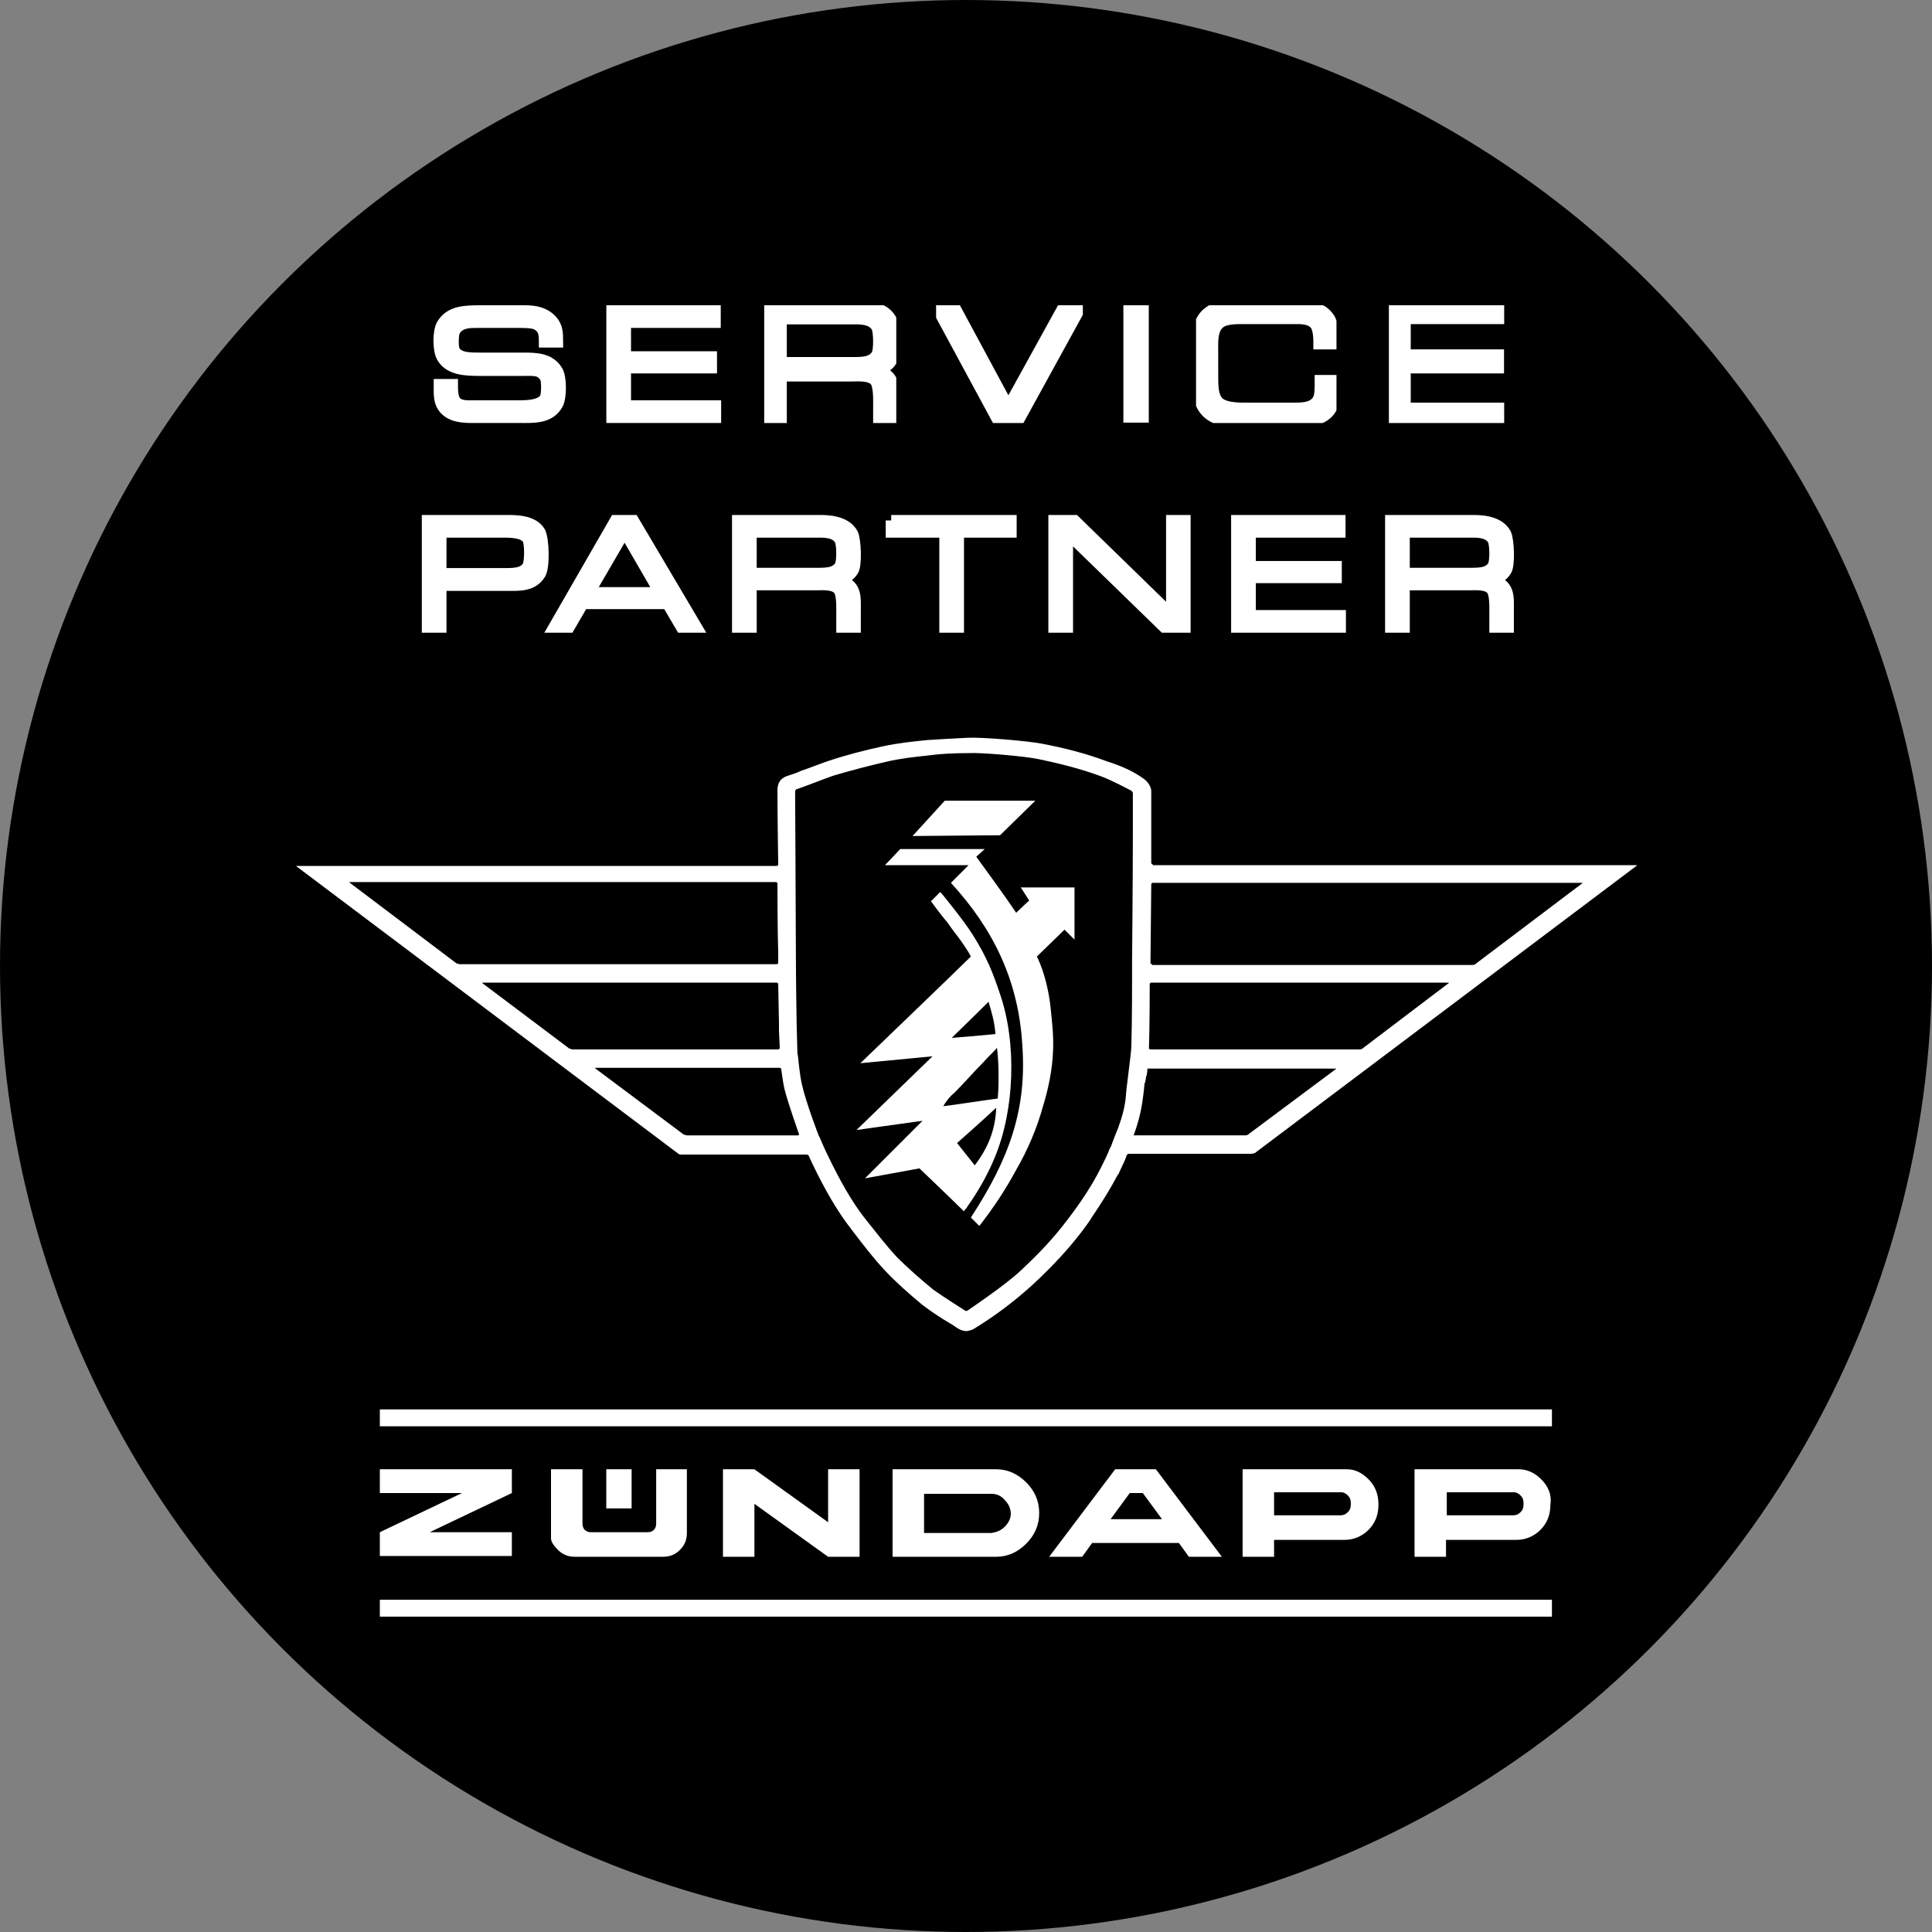 <?xml version="1.0" encoding="UTF-8" standalone="no"?>
<svg
   width="1000pt"
   height="1000pt"
   viewBox="0 0 1000 1000"
   version="1.2"
   id="svg18702"
   sodipodi:docname="Zündapp_service_Partner_rund.svg"
   inkscape:version="1.3 (0e150ed6c4, 2023-07-21)"
   xml:space="preserve"
   xmlns:inkscape="http://www.inkscape.org/namespaces/inkscape"
   xmlns:sodipodi="http://sodipodi.sourceforge.net/DTD/sodipodi-0.dtd"
   xmlns:xlink="http://www.w3.org/1999/xlink"
   xmlns="http://www.w3.org/2000/svg"
   xmlns:svg="http://www.w3.org/2000/svg"
   xmlns:rdf="http://www.w3.org/1999/02/22-rdf-syntax-ns#"
   xmlns:cc="http://creativecommons.org/ns#"
   xmlns:dc="http://purl.org/dc/elements/1.1/"><rect x="0" y="0" width="1000" height="1000" fill="#808080" stroke="none"/><sodipodi:namedview
     pagecolor="#ffffff"
     bordercolor="#666666"
     borderopacity="1"
     objecttolerance="10"
     gridtolerance="10"
     guidetolerance="10"
     inkscape:pageopacity="0"
     inkscape:pageshadow="2"
     inkscape:window-width="1522"
     inkscape:window-height="877"
     id="namedview18704"
     showgrid="false"
     showguides="true"
     inkscape:guide-bbox="true"
     inkscape:zoom="0.53854664"
     inkscape:cx="774.30619"
     inkscape:cy="609.0466"
     inkscape:window-x="70"
     inkscape:window-y="-8"
     inkscape:window-maximized="1"
     inkscape:current-layer="svg18702"
     inkscape:showpageshadow="0"
     inkscape:pagecheckerboard="1"
     inkscape:deskcolor="#d1d1d1"
     inkscape:document-units="pt"><sodipodi:guide
       position="908.105,409.072"
       orientation="1,0"
       id="guide18758"
       inkscape:locked="false" /><sodipodi:guide
       position="330.975,337.066"
       orientation="0,-1"
       id="guide1"
       inkscape:locked="false" /><sodipodi:guide
       position="338.855,401.094"
       orientation="0,-1"
       id="guide2"
       inkscape:locked="false" /></sodipodi:namedview><defs
     id="defs18631"><g
       id="g18487"><symbol
         overflow="visible"
         id="glyph0-0"><path
           style="stroke:none"
           d="m 34.887,-83.305 c -7.203,0 -13.883,0.52 -19.066,4.059 -8.965,6.031 -8.438,17.68 -8.438,29.43 0,0 0,16.746 0,16.746 0,8.527 -0.266,20.07 5.887,27.453 C 18.719,0.727 30.758,0 34.535,0 c 0,0 34.539,0 34.539,0 6.328,0 16.871,-0.312 22.059,-6.238 5.359,-6.242 5.359,-20.801 5.359,-25.48 0,0 0,-19.969 0,-19.969 0,-8.426 0.438,-17.578 -5.887,-24.855 -6.328,-7.488 -16.523,-6.762 -23.113,-6.762 z M 16.344,-53.559 c 0,-7.906 -0.875,-16.121 8,-19.656 3.074,-1.25 6.414,-0.938 12.215,-0.938 0,0 28.734,0 28.734,0 4.395,0 14.766,-0.52 18.719,4.16 3.516,4.16 3.516,11.023 3.516,19.344 0,0 0,15.289 0,15.289 0,10.191 -0.262,17.473 -3.602,21.527 -4.129,4.992 -12.305,4.68 -18.367,4.68 0,0 -27.332,0 -27.332,0 -5.359,0 -13.445,0.625 -17.84,-4.367 -4.391,-5.098 -4.043,-14.25 -4.043,-21.84 z m 0,0"
           id="path18433" /></symbol><symbol
         overflow="visible"
         id="glyph0-1"><path
           style="stroke:none"
           d="m 7.207,-83.305 c 0,0 0,83.305 0,83.305 0,0 9.051,0 9.051,0 0,0 0,-73.215 0,-73.215 0,0 63.625,73.215 63.625,73.215 0,0 13.887,0 13.887,0 0,0 0,-83.305 0,-83.305 0,0 -8.965,0 -8.965,0 0,0 0,73.527 0,73.527 0,0 -63.801,-73.527 -63.801,-73.527 z m 0,0"
           id="path18436" /></symbol><symbol
         overflow="visible"
         id="glyph0-2"><path
           style="stroke:none"
           d="m 7.207,-83.305 c 0,0 0,83.305 0,83.305 0,0 9.051,0 9.051,0 0,0 0,-32.656 0,-32.656 0,0 43.414,0 43.414,0 7.293,0 16.961,1.039 22.055,-8.945 2.812,-5.512 2.285,-27.453 -0.262,-32.863 -4.656,-9.254 -17.047,-8.84 -21.969,-8.84 z m 9.051,41.395 c 0,0 0,-32.242 0,-32.242 0,0 39.105,0 39.105,0 3.867,0 15.117,-0.727 18.105,5.512 1.492,3.227 1.668,17.68 -0.176,21.215 -3.078,6.137 -11.16,5.516 -17.227,5.516 z m 0,0"
           id="path18439" /></symbol><symbol
         overflow="visible"
         id="glyph0-3"><path
           style="stroke:none"
           d="m 7.207,-83.305 c 0,0 0,83.305 0,83.305 0,0 68.457,0 68.457,0 0,0 0,-9.152 0,-9.152 0,0 -59.406,0 -59.406,0 0,0 0,-29.535 0,-29.535 0,0 56.684,0 56.684,0 0,0 0,-8.738 0,-8.738 0,0 -56.684,0 -56.684,0 0,0 0,-26.727 0,-26.727 0,0 59.145,0 59.145,0 0,0 0,-9.152 0,-9.152 z m 0,0"
           id="path18442" /></symbol><symbol
         overflow="visible"
         id="glyph0-4"><path
           style="stroke:none"
           d="m 1.406,-83.305 c 0,0 0,9.152 0,9.152 0,0 35.328,0 35.328,0 0,0 0,74.152 0,74.152 0,0 9.051,0 9.051,0 0,0 0,-74.152 0,-74.152 0,0 34.715,0 34.715,0 0,0 0,-9.152 0,-9.152 z m 0,0"
           id="path18445" /></symbol><symbol
         overflow="visible"
         id="glyph0-5"><path
           style="stroke:none"
           d="M 41.918,-83.305 C 41.918,-83.305 1.406,0 1.406,0 c 0,0 10.195,0 10.195,0 0,0 9.051,-18.406 9.051,-18.406 0,0 55.629,0 55.629,0 0,0 9.137,18.406 9.137,18.406 0,0 10.195,0 10.195,0 0,0 -41.656,-83.305 -41.656,-83.305 z M 24.781,-27.039 c 0,0 23.289,-47.426 23.289,-47.426 0,0 23.199,47.426 23.199,47.426 z m 0,0"
           id="path18448" /></symbol><symbol
         overflow="visible"
         id="glyph0-6"><path
           style="stroke:none"
           d="m 92.891,-57.617 c 0,-4.781 -0.09,-11.023 -2.285,-15.078 -4.922,-9.465 -16.609,-10.609 -22.148,-10.609 0,0 -32.516,0 -32.516,0 -8.082,0 -17.398,-0.102 -23.199,6.863 -5.887,6.867 -5.535,19.137 -5.535,25.066 0,0 0,18.094 0,18.094 0,7.488 -0.09,19.555 5.801,26.418 C 19.156,0.414 31.727,0 36.117,0 c 0,0 32.957,0 32.957,0 6.68,0 14.41,-0.727 19.422,-6.863 5.977,-7.176 5.273,-21.008 5.273,-27.039 0,0 0,-8.008 0,-8.008 0,0 -45.434,0 -45.434,0 0,0 0,8.941 0,8.941 0,0 35.766,0 35.766,0 0,6.555 0,13.73 -1.406,16.641 -3.602,7.281 -9.227,7.176 -15.73,7.176 0,0 -29.617,0 -29.617,0 -4.395,0 -13.27,0.625 -17.137,-3.641 -4.215,-4.887 -3.953,-15.078 -3.953,-24.543 0,0 0,-13.727 0,-13.727 0,-7.176 -0.176,-14.77 3.602,-19.035 3.867,-4.469 13.008,-4.055 18.367,-4.055 0,0 31.727,0 31.727,0 4.746,0 9.316,0.52 11.863,3.746 3.074,3.637 2.723,9.566 2.723,12.789 z m 0,0"
           id="path18451" /></symbol><symbol
         overflow="visible"
         id="glyph0-7"><path
           style="stroke:none"
           d="m 7.207,-83.305 c 0,0 0,83.305 0,83.305 0,0 9.051,0 9.051,0 0,0 0,-33.07 0,-33.07 0,0 42.27,0 42.27,0 4.133,0 11.602,-0.938 15.027,3.328 2.727,3.328 2.375,14.141 2.375,19.238 0,0 0,10.504 0,10.504 0,0 8.961,0 8.961,0 0,0 0,-12.48 0,-12.48 0,-11.648 1.145,-20.801 -11.336,-24.75 4.57,-1.043 7.383,-2.289 9.844,-6.867 2.461,-4.262 1.668,-24.543 -0.266,-28.91 C 78.301,-83.617 65.031,-83.305 61.078,-83.305 Z m 9.051,41.184 c 0,0 0,-32.031 0,-32.031 0,0 42.621,0 42.621,0 4.219,0 12.656,-0.727 15.82,6.031 1.492,2.809 1.758,17.059 0,20.281 -3.34,6.344 -10.105,5.719 -18.633,5.719 z m 0,0"
           id="path18454" /></symbol><symbol
         overflow="visible"
         id="glyph1-0"><path
           style="stroke:none"
           d="m 66.586,-39.055 c 0,-4.828 -0.207,-8.211 -3.035,-11.246 -3.66,-3.934 -8.211,-4.969 -14.078,-4.969 0,0 -22.492,0 -22.492,0 -8.695,0 -16.148,0.207 -20.289,7.109 -2.137,3.656 -2.07,13.246 0,16.902 3.727,6.695 12.629,6.902 19.598,6.902 0,0 21.664,0 21.664,0 6.559,0 9.594,-0.555 12.145,3.586 1.035,1.656 0.898,9.039 0,10.625 -2.621,4.488 -11.039,4.074 -16.973,4.074 0,0 -20.562,0 -20.562,0 -3.035,0 -6.555,0.207 -8.695,-2.141 -1.93,-2 -1.723,-7.797 -1.723,-8.902 0,0 -6.902,0 -6.902,0 0,5.105 -0.207,8.418 1.934,11.664 C 10.902,0 18.285,0 22.977,0 c 0,0 23.531,0 23.531,0 7.52,0 15.938,0.621 20.078,-6.898 1.93,-3.52 1.93,-13.871 -0.141,-17.25 -3.93,-6.625 -11.383,-6.625 -17.871,-6.625 0,0 -22.355,0 -22.355,0 -5.172,0 -10.762,0 -12.973,-3.727 -1.031,-1.586 -0.824,-8.695 0,-10.145 2.555,-4.758 8.281,-4.551 11.664,-4.551 0,0 22.426,0 22.426,0 6.969,0 8.691,0.758 10.555,2.758 1.727,1.793 1.793,4.762 1.793,7.383 z m 0,0"
           id="path18457" /></symbol><symbol
         overflow="visible"
         id="glyph1-1"><path
           style="stroke:none"
           d="m 5.656,-55.27 c 0,0 0,55.27 0,55.27 0,0 53.754,0 53.754,0 0,0 0,-6.07 0,-6.07 0,0 -46.645,0 -46.645,0 0,0 0,-19.598 0,-19.598 0,0 44.504,0 44.504,0 0,0 0,-5.797 0,-5.797 0,0 -44.504,0 -44.504,0 0,0 0,-17.73 0,-17.73 0,0 46.438,0 46.438,0 0,0 0,-6.074 0,-6.074 z m 0,0"
           id="path18460" /></symbol><symbol
         overflow="visible"
         id="glyph1-2"><path
           style="stroke:none"
           d="m 5.656,-55.27 c 0,0 0,55.27 0,55.27 0,0 7.109,0 7.109,0 0,0 0,-21.941 0,-21.941 0,0 33.188,0 33.188,0 3.242,0 9.109,-0.621 11.801,2.207 2.137,2.207 1.863,9.383 1.863,12.766 0,0 0,6.969 0,6.969 0,0 7.035,0 7.035,0 0,0 0,-8.281 0,-8.281 0,-7.727 0.898,-13.797 -8.898,-16.422 3.586,-0.688 5.797,-1.516 7.727,-4.555 1.934,-2.828 1.312,-16.281 -0.207,-19.18 -3.793,-7.039 -14.215,-6.832 -17.32,-6.832 z m 7.109,27.324 c 0,0 0,-21.25 0,-21.25 0,0 33.465,0 33.465,0 3.312,0 9.934,-0.484 12.418,4 1.176,1.863 1.383,11.316 0,13.457 -2.621,4.207 -7.934,3.793 -14.625,3.793 z m 0,0"
           id="path18463" /></symbol><symbol
         overflow="visible"
         id="glyph1-3"><path
           style="stroke:none"
           d="m 8.625,-55.27 c 0,0 -8.141,0 -8.141,0 0,0 29.875,55.27 29.875,55.27 0,0 8.969,0 8.969,0 0,0 30.363,-55.27 30.363,-55.27 0,0 -7.867,0 -7.867,0 0,0 -26.91,48.785 -26.91,48.785 z m 0,0"
           id="path18466" /></symbol><symbol
         overflow="visible"
         id="glyph1-4"><path
           style="stroke:none"
           d="m 5.59,-55.27 c 0,0 0,55.27 0,55.27 0,0 7.039,0 7.039,0 0,0 0,-55.27 0,-55.27 z m 0,0"
           id="path18469" /></symbol><symbol
         overflow="visible"
         id="glyph1-5"><path
           style="stroke:none"
           d="m 70.105,-37.121 c 0.137,-4.141 0,-9.246 -1.52,-11.73 -4.07,-6.418 -12.215,-6.211 -16.699,-6.418 0,0 -23.391,0 -23.391,0 -6.969,0 -14.008,-0.07 -18.699,4.555 -4.348,4.484 -4.141,11.938 -4.141,16.492 0,0 0,11.73 0,11.73 0,6.207 0.207,13.523 4.555,17.938 C 15.387,0.621 23.461,0 28.703,0 c 0,0 23.598,0 23.598,0 5.66,0 11.871,-0.207 15.801,-4.484 3.52,-3.797 3.039,-11.316 3.039,-14.766 0,0 -6.695,0 -6.695,0 0,3.449 0.07,7.105 -1.102,9.105 -2.211,3.797 -6.973,4.074 -11.043,4.074 0,0 -21.941,0 -21.941,0 -2.828,0 -11.316,0.414 -14.695,-2.832 -3.035,-3.035 -2.898,-8.07 -2.898,-14.074 0,0 0,-10.625 0,-10.625 0,-3.66 -0.414,-9.523 2.691,-12.766 2.965,-3.105 8.691,-2.828 14.008,-2.828 0,0 23.527,0 23.527,0 3.656,0 6.625,0.414 8.695,2.48 2.277,2.277 2.137,8.281 2.137,9.594 z m 0,0"
           id="path18472" /></symbol><symbol
         overflow="visible"
         id="glyph1-6"><path
           style="stroke:none"
           d="m 5.656,-55.27 c 0,0 0,55.27 0,55.27 0,0 7.109,0 7.109,0 0,0 0,-21.664 0,-21.664 0,0 34.086,0 34.086,0 5.727,0 13.316,0.688 17.32,-5.938 2.207,-3.656 1.793,-18.215 -0.207,-21.801 -3.66,-6.145 -13.387,-5.867 -17.25,-5.867 z m 7.109,27.461 c 0,0 0,-21.387 0,-21.387 0,0 30.703,0 30.703,0 3.039,0 11.871,-0.484 14.215,3.656 1.172,2.137 1.312,11.73 -0.137,14.074 -2.414,4.07 -8.766,3.656 -13.523,3.656 z m 0,0"
           id="path18475" /></symbol><symbol
         overflow="visible"
         id="glyph1-7"><path
           style="stroke:none"
           d="M 32.914,-55.27 C 32.914,-55.27 1.105,0 1.105,0 c 0,0 8.004,0 8.004,0 0,0 7.105,-12.215 7.105,-12.215 0,0 43.676,0 43.676,0 0,0 7.176,12.215 7.176,12.215 0,0 8.004,0 8.004,0 0,0 -32.703,-55.27 -32.703,-55.27 z m -13.457,37.328 c 0,0 18.285,-31.461 18.285,-31.461 0,0 18.219,31.461 18.219,31.461 z m 0,0"
           id="path18478" /></symbol><symbol
         overflow="visible"
         id="glyph1-8"><path
           style="stroke:none"
           d="m 1.105,-55.27 c 0,0 0,6.074 0,6.074 0,0 27.738,0 27.738,0 0,0 0,49.195 0,49.195 0,0 7.105,0 7.105,0 0,0 0,-49.195 0,-49.195 0,0 27.254,0 27.254,0 0,0 0,-6.074 0,-6.074 z m 0,0"
           id="path18481" /></symbol><symbol
         overflow="visible"
         id="glyph1-9"><path
           style="stroke:none"
           d="m 5.656,-55.27 c 0,0 0,55.27 0,55.27 0,0 7.109,0 7.109,0 0,0 0,-48.574 0,-48.574 0,0 49.957,48.574 49.957,48.574 0,0 10.898,0 10.898,0 0,0 0,-55.27 0,-55.27 0,0 -7.035,0 -7.035,0 0,0 0,48.785 0,48.785 0,0 -50.094,-48.785 -50.094,-48.785 z m 0,0"
           id="path18484" /></symbol></g><clipPath
       id="clip1"><path
         d="M 32.551,266.828 H 850.395 V 403.957 H 32.551 Z m 0,0"
         id="path18489" /></clipPath><clipPath
       id="clip3"><path
         d="m 582,0.828 h 91 V 86 h -91 z m 0,0"
         id="path18492" /></clipPath><clipPath
       id="clip4"><path
         d="M 7,0.828 H 86 V 85 H 7 Z m 0,0"
         id="path18495" /></clipPath><clipPath
       id="clip5"><path
         d="m 371,0.828 h 96 V 85 h -96 z m 0,0"
         id="path18498" /></clipPath><clipPath
       id="clip6"><path
         d="m 477,0.828 h 88 V 85 h -88 z m 0,0"
         id="path18501" /></clipPath><clipPath
       id="clip2"><rect
         x="0"
         y="0"
         width="819"
         height="138"
         id="rect18504" /></clipPath><g
       id="surface73592"
       clip-path="url(#clip2)"><g
         clip-path="url(#clip3)"
         clip-rule="nonzero"
         id="g18511"><g
           style="fill:#f03f3d;fill-opacity:1"
           id="g18509"><use
             xlink:href="#glyph0-0"
             x="575.55"
             y="84.859"
             id="use18507" /></g></g><g
         style="fill:#f03f3d;fill-opacity:1"
         id="g18515"><use
           xlink:href="#glyph0-1"
           x="684.449"
           y="84.859"
           id="use18513" /></g><g
         clip-path="url(#clip4)"
         clip-rule="nonzero"
         id="g18521"><g
           style="fill:#f03f3d;fill-opacity:1"
           id="g18519"><use
             xlink:href="#glyph0-2"
             x="0.55"
             y="84.547"
             id="use18517" /></g></g><g
         style="fill:#f03f3d;fill-opacity:1"
         id="g18525"><use
           xlink:href="#glyph0-3"
           x="94.538"
           y="84.547"
           id="use18523" /></g><g
         style="fill:#f03f3d;fill-opacity:1"
         id="g18529"><use
           xlink:href="#glyph0-1"
           x="179.826"
           y="84.547"
           id="use18527" /></g><g
         style="fill:#f03f3d;fill-opacity:1"
         id="g18533"><use
           xlink:href="#glyph0-4"
           x="284.096"
           y="84.547"
           id="use18531" /></g><g
         clip-path="url(#clip5)"
         clip-rule="nonzero"
         id="g18539"><g
           style="fill:#f03f3d;fill-opacity:1"
           id="g18537"><use
             xlink:href="#glyph0-5"
             x="370.55"
             y="84.245"
             id="use18535" /></g></g><g
         clip-path="url(#clip6)"
         clip-rule="nonzero"
         id="g18545"><g
           style="fill:#f03f3d;fill-opacity:1"
           id="g18543"><use
             xlink:href="#glyph0-6"
             x="470.369"
             y="84.245"
             id="use18541" /></g></g></g><clipPath
       id="clip7"><path
         d="M 159.543,387.828 H 850.395 V 524.957 H 159.543 Z m 0,0"
         id="path18548" /></clipPath><clipPath
       id="clip9"><path
         d="m 174,0.828 h 63 V 57 h -63 z m 0,0"
         id="path18551" /></clipPath><clipPath
       id="clip10"><path
         d="m 256,0.828 h 70 V 57 h -70 z m 0,0"
         id="path18554" /></clipPath><clipPath
       id="clip11"><path
         d="m 347,0.828 h 8 V 57 h -8 z m 0,0"
         id="path18557" /></clipPath><clipPath
       id="clip12"><path
         d="m 380,0.828 h 67 V 57 h -67 z m 0,0"
         id="path18560" /></clipPath><clipPath
       id="clip13"><path
         d="m 472,0.828 h 55 V 57 h -55 z m 0,0"
         id="path18563" /></clipPath><clipPath
       id="clip8"><rect
         x="0"
         y="0"
         width="692"
         height="138"
         id="rect18566" /></clipPath><g
       id="surface73602"
       clip-path="url(#clip8)"><g
         style="fill:#f03f3d;fill-opacity:1"
         id="g18571"><use
           xlink:href="#glyph1-0"
           x="0.543"
           y="56.313"
           id="use18569" /></g><g
         style="fill:#f03f3d;fill-opacity:1"
         id="g18575"><use
           xlink:href="#glyph1-1"
           x="89.484"
           y="56.313"
           id="use18573" /></g><g
         clip-path="url(#clip9)"
         clip-rule="nonzero"
         id="g18581"><g
           style="fill:#f03f3d;fill-opacity:1"
           id="g18579"><use
             xlink:href="#glyph1-2"
             x="169.179"
             y="56.313"
             id="use18577" /></g></g><g
         clip-path="url(#clip10)"
         clip-rule="nonzero"
         id="g18587"><g
           style="fill:#f03f3d;fill-opacity:1"
           id="g18585"><use
             xlink:href="#glyph1-3"
             x="255.543"
             y="56.175"
             id="use18583" /></g></g><g
         clip-path="url(#clip11)"
         clip-rule="nonzero"
         id="g18593"><g
           style="fill:#f03f3d;fill-opacity:1"
           id="g18591"><use
             xlink:href="#glyph1-4"
             x="341.517"
             y="56.175"
             id="use18589" /></g></g><g
         clip-path="url(#clip12)"
         clip-rule="nonzero"
         id="g18599"><g
           style="fill:#f03f3d;fill-opacity:1"
           id="g18597"><use
             xlink:href="#glyph1-5"
             x="374.982"
             y="56.175"
             id="use18595" /></g></g><g
         clip-path="url(#clip13)"
         clip-rule="nonzero"
         id="g18605"><g
           style="fill:#f03f3d;fill-opacity:1"
           id="g18603"><use
             xlink:href="#glyph1-1"
             x="466.821"
             y="56.175"
             id="use18601" /></g></g></g><clipPath
       id="clip14"><path
         d="m 227.695,15.328 h 395 V 213.328 h -395 z m 0,0"
         id="path18608" /></clipPath><clipPath
       id="clip16"><path
         d="M 0.695,0.328 H 189 V 198.328 H 0.695 Z m 0,0"
         id="path18611" /></clipPath><clipPath
       id="clip17"><path
         d="M 207,0.328 H 395.695 V 198.328 H 207 Z m 0,0"
         id="path18614" /></clipPath><clipPath
       id="clip15"><rect
         x="0"
         y="0"
         width="396"
         height="199"
         id="rect18617" /></clipPath><g
       id="surface73605"
       clip-path="url(#clip15)"><g
         clip-path="url(#clip16)"
         clip-rule="nonzero"
         id="g18622"><path
           style="fill:none;stroke:#eb1923;stroke-width:6;stroke-linecap:butt;stroke-linejoin:round;stroke-miterlimit:10;stroke-opacity:1"
           d="m 69.518,-0.001 -69.52,-96 69.52,-96 112.48,36.672 v 118.66 z m 0,0"
           transform="matrix(1,0,0,-1,3.697,3.327)"
           id="path18620" /></g><path
         style="fill:#eb1923;fill-opacity:1;fill-rule:evenodd;stroke:none"
         d="m 323.18,195.328 69.516,-96 -69.516,-96 -112.484,36.668 V 158.656 Z m 0,0"
         id="path18624" /><g
         clip-path="url(#clip17)"
         clip-rule="nonzero"
         id="g18628"><path
           style="fill:none;stroke:#eb1923;stroke-width:6;stroke-linecap:butt;stroke-linejoin:round;stroke-miterlimit:10;stroke-opacity:1"
           d="m 69.517,0.001 -69.516,-96 69.516,-96 112.484,36.668 v 118.66 z m 0,0"
           transform="matrix(-1,0,0,1,392.697,195.327)"
           id="path18626" /></g></g></defs><circle
     style="fill:#000000;fill-rule:evenodd;stroke-width:4.915;stroke-linecap:round"
     id="path1"
     cx="500"
     cy="500"
     r="500"
     sodipodi:insensitive="true" /><g
     style="clip-rule:nonzero;fill:#ffffff;fill-opacity:1;stroke:#ffffff;stroke-width:5.669;stroke-opacity:1"
     id="g18868"
     transform="translate(221.532,159.792)"><g
       id="use18866"
       transform="translate(0.543,56.313)"
       style="fill:#ffffff;stroke:#ffffff;stroke-width:5.669;stroke-opacity:1"><path
         style="fill:#ffffff;stroke:#ffffff;stroke-width:5.669;stroke-opacity:1"
         d="m 66.586,-39.055 c 0,-4.828 -0.207,-8.211 -3.035,-11.246 -3.66,-3.934 -8.211,-4.969 -14.078,-4.969 0,0 -22.492,0 -22.492,0 -8.695,0 -16.148,0.207 -20.289,7.109 -2.137,3.656 -2.07,13.246 0,16.902 3.727,6.695 12.629,6.902 19.598,6.902 0,0 21.664,0 21.664,0 6.559,0 9.594,-0.555 12.145,3.586 1.035,1.656 0.898,9.039 0,10.625 -2.621,4.488 -11.039,4.074 -16.973,4.074 0,0 -20.562,0 -20.562,0 -3.035,0 -6.555,0.207 -8.695,-2.141 -1.93,-2 -1.723,-7.797 -1.723,-8.902 0,0 -6.902,0 -6.902,0 0,5.105 -0.207,8.418 1.934,11.664 C 10.902,0 18.285,0 22.977,0 c 0,0 23.531,0 23.531,0 7.52,0 15.938,0.621 20.078,-6.898 1.93,-3.52 1.93,-13.871 -0.141,-17.25 -3.93,-6.625 -11.383,-6.625 -17.871,-6.625 0,0 -22.355,0 -22.355,0 -5.172,0 -10.762,0 -12.973,-3.727 -1.031,-1.586 -0.824,-8.695 0,-10.145 2.555,-4.758 8.281,-4.551 11.664,-4.551 0,0 22.426,0 22.426,0 6.969,0 8.691,0.758 10.555,2.758 1.727,1.793 1.793,4.762 1.793,7.383 z m 0,0"
         id="path18906" /></g></g><g
     style="clip-rule:nonzero;fill:#ffffff;fill-opacity:1;stroke:#ffffff;stroke-width:5.669;stroke-opacity:1"
     id="g18872"
     transform="translate(221.532,159.792)"><g
       id="use18870"
       transform="translate(89.484,56.313)"
       style="fill:#ffffff;stroke:#ffffff;stroke-width:5.669;stroke-opacity:1"><path
         style="fill:#ffffff;stroke:#ffffff;stroke-width:5.669;stroke-opacity:1"
         d="m 5.656,-55.27 c 0,0 0,55.27 0,55.27 0,0 53.754,0 53.754,0 0,0 0,-6.07 0,-6.07 0,0 -46.645,0 -46.645,0 0,0 0,-19.598 0,-19.598 0,0 44.504,0 44.504,0 0,0 0,-5.797 0,-5.797 0,0 -44.504,0 -44.504,0 0,0 0,-17.73 0,-17.73 0,0 46.438,0 46.438,0 0,0 0,-6.074 0,-6.074 z m 0,0"
         id="path18910" /></g></g><g
     clip-path="url(#clip9)"
     clip-rule="nonzero"
     id="g18878"
     style="fill:#ffffff;stroke:#ffffff;stroke-width:5.669;stroke-opacity:1"
     transform="matrix(1.085,0,0,1.085,206.766,157.103)"><g
       style="fill:#ffffff;fill-opacity:1;stroke:#ffffff;stroke-width:5.669;stroke-opacity:1"
       id="g18876"><g
         id="use18874"
         transform="translate(169.179,56.313)"
         style="fill:#ffffff;stroke:#ffffff;stroke-width:5.669;stroke-opacity:1"><path
           style="fill:#ffffff;stroke:#ffffff;stroke-width:5.669;stroke-opacity:1"
           d="m 5.656,-55.27 c 0,0 0,55.27 0,55.27 0,0 7.109,0 7.109,0 0,0 0,-21.941 0,-21.941 0,0 33.188,0 33.188,0 3.242,0 9.109,-0.621 11.801,2.207 2.137,2.207 1.863,9.383 1.863,12.766 0,0 0,6.969 0,6.969 0,0 7.035,0 7.035,0 0,0 0,-8.281 0,-8.281 0,-7.727 0.898,-13.797 -8.898,-16.422 3.586,-0.688 5.797,-1.516 7.727,-4.555 1.934,-2.828 1.312,-16.281 -0.207,-19.18 -3.793,-7.039 -14.215,-6.832 -17.32,-6.832 z m 7.109,27.324 c 0,0 0,-21.25 0,-21.25 0,0 33.465,0 33.465,0 3.312,0 9.934,-0.484 12.418,4 1.176,1.863 1.383,11.316 0,13.457 -2.621,4.207 -7.934,3.793 -14.625,3.793 0,0 -31.258,0 -31.258,0 z m 0,0"
           id="path18914" /></g></g></g><g
     clip-path="url(#clip10)"
     clip-rule="nonzero"
     id="g18884"
     style="fill:#ffffff;stroke:#ffffff;stroke-width:5.669;stroke-opacity:1"
     transform="matrix(1.085,0,0,1.085,206.766,157.103)"><g
       style="fill:#ffffff;fill-opacity:1;stroke:#ffffff;stroke-width:5.669;stroke-opacity:1"
       id="g18882"><g
         id="use18880"
         transform="translate(255.543,56.175)"
         style="fill:#ffffff;stroke:#ffffff;stroke-width:5.669;stroke-opacity:1"><path
           style="fill:#ffffff;stroke:#ffffff;stroke-width:5.669;stroke-opacity:1"
           d="m 8.625,-55.27 c 0,0 -8.141,0 -8.141,0 0,0 29.875,55.27 29.875,55.27 0,0 8.969,0 8.969,0 0,0 30.363,-55.27 30.363,-55.27 0,0 -7.867,0 -7.867,0 0,0 -26.91,48.785 -26.91,48.785 z m 0,0"
           id="path18918" /></g></g></g><g
     clip-path="url(#clip11)"
     clip-rule="nonzero"
     id="g18890"
     style="fill:#ffffff;stroke:#ffffff;stroke-width:5.669;stroke-opacity:1"
     transform="matrix(1.644,0,0,1.081,10.989,157.124)"><g
       style="fill:#ffffff;fill-opacity:1;stroke:#ffffff;stroke-width:5.669;stroke-opacity:1"
       id="g18888"><g
         id="use18886"
         transform="translate(341.517,56.175)"
         style="fill:#ffffff;stroke:#ffffff;stroke-width:5.669;stroke-opacity:1"><path
           style="fill:#ffffff;stroke:#ffffff;stroke-width:5.669;stroke-opacity:1"
           d="m 5.59,-55.27 c 0,0 0,55.27 0,55.27 0,0 7.039,0 7.039,0 0,0 0,-55.27 0,-55.27 z m 0,0"
           id="path18922" /></g></g></g><g
     clip-path="url(#clip12)"
     clip-rule="nonzero"
     id="g18896"
     style="fill:#ffffff;stroke:#ffffff;stroke-width:5.669;stroke-opacity:1"
     transform="matrix(1.085,0,0,1.085,206.766,157.103)"><g
       style="fill:#ffffff;fill-opacity:1;stroke:#ffffff;stroke-width:5.669;stroke-opacity:1"
       id="g18894"><g
         id="use18892"
         transform="translate(374.982,56.175)"
         style="fill:#ffffff;stroke:#ffffff;stroke-width:5.669;stroke-opacity:1"><path
           style="fill:#ffffff;stroke:#ffffff;stroke-width:5.669;stroke-opacity:1"
           d="m 70.105,-37.121 c 0.137,-4.141 0,-9.246 -1.52,-11.73 -4.07,-6.418 -12.215,-6.211 -16.699,-6.418 0,0 -23.391,0 -23.391,0 -6.969,0 -14.008,-0.07 -18.699,4.555 -4.348,4.484 -4.141,11.938 -4.141,16.492 0,0 0,11.73 0,11.73 0,6.207 0.207,13.523 4.555,17.938 C 15.387,0.621 23.461,0 28.703,0 c 0,0 23.598,0 23.598,0 5.66,0 11.871,-0.207 15.801,-4.484 3.52,-3.797 3.039,-11.316 3.039,-14.766 0,0 -6.695,0 -6.695,0 0,3.449 0.07,7.105 -1.102,9.105 -2.211,3.797 -6.973,4.074 -11.043,4.074 0,0 -21.941,0 -21.941,0 -2.828,0 -11.316,0.414 -14.695,-2.832 -3.035,-3.035 -2.898,-8.07 -2.898,-14.074 0,0 0,-10.625 0,-10.625 0,-3.66 -0.414,-9.523 2.691,-12.766 2.965,-3.105 8.691,-2.828 14.008,-2.828 0,0 23.527,0 23.527,0 3.656,0 6.625,0.414 8.695,2.48 2.277,2.277 2.137,8.281 2.137,9.594 z m 0,0"
           id="path18926" /></g></g></g><g
     clip-path="url(#clip13)"
     clip-rule="nonzero"
     id="g18902"
     style="fill:#ffffff;stroke:#ffffff;stroke-width:5.669;stroke-opacity:1"
     transform="matrix(1.085,0,0,1.085,206.766,157.103)"><g
       style="fill:#ffffff;fill-opacity:1;stroke:#ffffff;stroke-width:5.669;stroke-opacity:1"
       id="g18900"><g
         id="use18898"
         transform="translate(466.821,56.175)"
         style="fill:#ffffff;stroke:#ffffff;stroke-width:5.669;stroke-opacity:1"><path
           style="fill:#ffffff;stroke:#ffffff;stroke-width:5.669;stroke-opacity:1"
           d="m 5.656,-55.27 c 0,0 0,55.27 0,55.27 0,0 53.754,0 53.754,0 0,0 0,-6.07 0,-6.07 0,0 -46.645,0 -46.645,0 0,0 0,-19.598 0,-19.598 0,0 44.504,0 44.504,0 0,0 0,-5.797 0,-5.797 0,0 -44.504,0 -44.504,0 0,0 0,-17.73 0,-17.73 0,0 46.438,0 46.438,0 0,0 0,-6.074 0,-6.074 z m 0,0"
           id="path18930" /></g></g></g><g
     style="fill:#ffffff;fill-opacity:1;stroke:#ffffff;stroke-width:5.669;stroke-opacity:1"
     id="g18647"
     transform="translate(77.128,-198.708)"><g
       id="use18645"
       style="fill:#ffffff;stroke:#ffffff;stroke-width:5.669;stroke-opacity:1"
       transform="translate(138.377,523.372)"><path
         style="fill:#ffffff;stroke:#ffffff;stroke-width:5.669;stroke-opacity:1"
         d="m 5.656,-55.27 c 0,0 0,55.27 0,55.27 0,0 7.109,0 7.109,0 0,0 0,-21.664 0,-21.664 0,0 34.086,0 34.086,0 5.727,0 13.316,0.688 17.32,-5.938 2.207,-3.656 1.793,-18.215 -0.207,-21.801 -3.66,-6.145 -13.387,-5.867 -17.25,-5.867 z m 7.109,27.461 c 0,0 0,-21.387 0,-21.387 0,0 30.703,0 30.703,0 3.039,0 11.871,-0.484 14.215,3.656 1.172,2.137 1.312,11.73 -0.137,14.074 -2.414,4.07 -8.766,3.656 -13.523,3.656 z m 0,0"
         id="path18960" /></g></g><g
     style="fill:#ffffff;fill-opacity:1;stroke:#ffffff;stroke-width:5.669;stroke-opacity:1"
     id="g18651"
     transform="translate(77.128,-198.708)"><g
       id="use18649"
       style="fill:#ffffff;stroke:#ffffff;stroke-width:5.669;stroke-opacity:1"
       transform="translate(208.412,523.372)"><path
         style="fill:#ffffff;stroke:#ffffff;stroke-width:5.669;stroke-opacity:1"
         d="M 32.914,-55.27 C 32.914,-55.27 1.105,0 1.105,0 c 0,0 8.004,0 8.004,0 0,0 7.105,-12.215 7.105,-12.215 0,0 43.676,0 43.676,0 0,0 7.176,12.215 7.176,12.215 0,0 8.004,0 8.004,0 0,0 -32.703,-55.27 -32.703,-55.27 z m -13.457,37.328 c 0,0 18.285,-31.461 18.285,-31.461 0,0 18.219,31.461 18.219,31.461 z m 0,0"
         id="path18964" /></g></g><g
     style="fill:#ffffff;fill-opacity:1;stroke:#ffffff;stroke-width:5.669;stroke-opacity:1"
     id="g18655"
     transform="translate(77.128,-198.708)"><g
       id="use18653"
       style="fill:#ffffff;stroke:#ffffff;stroke-width:5.669;stroke-opacity:1"
       transform="translate(298.94,523.372)"><path
         style="fill:#ffffff;stroke:#ffffff;stroke-width:5.669;stroke-opacity:1"
         d="m 5.656,-55.27 c 0,0 0,55.27 0,55.27 0,0 7.109,0 7.109,0 0,0 0,-21.941 0,-21.941 0,0 33.188,0 33.188,0 3.242,0 9.109,-0.621 11.801,2.207 2.137,2.207 1.863,9.383 1.863,12.766 0,0 0,6.969 0,6.969 0,0 7.035,0 7.035,0 0,0 0,-8.281 0,-8.281 0,-7.727 0.898,-13.797 -8.898,-16.422 3.586,-0.688 5.797,-1.516 7.727,-4.555 1.934,-2.828 1.312,-16.281 -0.207,-19.18 -3.793,-7.039 -14.215,-6.832 -17.32,-6.832 z m 7.109,27.324 c 0,0 0,-21.25 0,-21.25 0,0 33.465,0 33.465,0 3.312,0 9.934,-0.484 12.418,4 1.176,1.863 1.383,11.316 0,13.457 -2.621,4.207 -7.934,3.793 -14.625,3.793 0,0 -31.258,0 -31.258,0 z m 0,0"
         id="path18968" /></g></g><g
     style="fill:#ffffff;fill-opacity:1;stroke:#ffffff;stroke-width:5.669;stroke-opacity:1"
     id="g18659"
     transform="translate(77.128,-198.708)"><g
       id="use18657"
       style="fill:#ffffff;stroke:#ffffff;stroke-width:5.669;stroke-opacity:1"
       transform="translate(383.051,523.372)"><path
         style="fill:#ffffff;stroke:#ffffff;stroke-width:5.669;stroke-opacity:1"
         d="m 1.105,-55.27 c 0,0 0,6.074 0,6.074 0,0 27.738,0 27.738,0 0,0 0,49.195 0,49.195 0,0 7.105,0 7.105,0 0,0 0,-49.195 0,-49.195 0,0 27.254,0 27.254,0 0,0 0,-6.074 0,-6.074 0,0 -62.098,0 -62.098,0 z m 0,0"
         id="path18972" /></g></g><g
     style="fill:#ffffff;fill-opacity:1;stroke:#ffffff;stroke-width:5.669;stroke-opacity:1"
     id="g18663"
     transform="translate(77.128,-198.708)"><g
       id="use18661"
       style="fill:#ffffff;stroke:#ffffff;stroke-width:5.669;stroke-opacity:1"
       transform="translate(462.677,523.372)"><path
         style="fill:#ffffff;stroke:#ffffff;stroke-width:5.669;stroke-opacity:1"
         d="m 5.656,-55.27 c 0,0 0,55.27 0,55.27 0,0 7.109,0 7.109,0 0,0 0,-48.574 0,-48.574 0,0 49.957,48.574 49.957,48.574 0,0 10.898,0 10.898,0 0,0 0,-55.27 0,-55.27 0,0 -7.035,0 -7.035,0 0,0 0,48.785 0,48.785 0,0 -50.094,-48.785 -50.094,-48.785 0,0 -10.836,0 -10.836,0 z m 0,0"
         id="path18976" /></g></g><g
     style="fill:#ffffff;fill-opacity:1;stroke:#ffffff;stroke-width:5.669;stroke-opacity:1"
     id="g18667"
     transform="translate(77.128,-198.708)"><g
       id="use18665"
       style="fill:#ffffff;stroke:#ffffff;stroke-width:5.669;stroke-opacity:1"
       transform="translate(557.276,523.372)"><path
         style="fill:#ffffff;stroke:#ffffff;stroke-width:5.669;stroke-opacity:1"
         d="m 5.656,-55.27 c 0,0 0,55.27 0,55.27 0,0 53.754,0 53.754,0 0,0 0,-6.07 0,-6.07 0,0 -46.645,0 -46.645,0 0,0 0,-19.598 0,-19.598 0,0 44.504,0 44.504,0 0,0 0,-5.797 0,-5.797 0,0 -44.504,0 -44.504,0 0,0 0,-17.73 0,-17.73 0,0 46.438,0 46.438,0 0,0 0,-6.074 0,-6.074 z m 0,0"
         id="path18980" /></g></g><g
     style="fill:#ffffff;fill-opacity:1;stroke:#ffffff;stroke-width:5.669;stroke-opacity:1"
     id="g18671"
     transform="translate(77.128,-198.708)"><g
       id="use18669"
       style="fill:#ffffff;stroke:#ffffff;stroke-width:5.669;stroke-opacity:1"
       transform="translate(636.971,523.372)"><path
         style="fill:#ffffff;stroke:#ffffff;stroke-width:5.669;stroke-opacity:1"
         d="m 5.656,-55.27 c 0,0 0,55.27 0,55.27 0,0 7.109,0 7.109,0 0,0 0,-21.941 0,-21.941 0,0 33.188,0 33.188,0 3.242,0 9.109,-0.621 11.801,2.207 2.137,2.207 1.863,9.383 1.863,12.766 0,0 0,6.969 0,6.969 0,0 7.035,0 7.035,0 0,0 0,-8.281 0,-8.281 0,-7.727 0.898,-13.797 -8.898,-16.422 3.586,-0.688 5.797,-1.516 7.727,-4.555 1.934,-2.828 1.312,-16.281 -0.207,-19.18 -3.793,-7.039 -14.215,-6.832 -17.32,-6.832 z m 7.109,27.324 c 0,0 0,-21.25 0,-21.25 0,0 33.465,0 33.465,0 3.312,0 9.934,-0.484 12.418,4 1.176,1.863 1.383,11.316 0,13.457 -2.621,4.207 -7.934,3.793 -14.625,3.793 0,0 -31.258,0 -31.258,0 z m 0,0"
         id="path18984" /></g></g><g
     id="g4"
     transform="matrix(3.973,0,0,3.973,113.569,355.246)"
     style="fill:#ffffff"><g
       id="g3"
       style="fill:#ffffff">&#10;	<g
   id="g1"
   style="fill:#ffffff">&#10;		<path
   d="m 172.2,103.3 c -0.8,-0.8 -1.8,-1.3 -2.9,-1.3 h -13.6 v 11.4 h 4.1 v -2.2 h 9.2 c 1.2,0 2.3,-0.5 3.1,-1.3 0.9,-0.9 1.3,-2 1.3,-3.3 0.2,-1.3 -0.3,-2.4 -1.2,-3.3 z m -2.7,4.3 c -0.3,0.3 -0.6,0.4 -1,0.4 h -8.6 v -3 h 8.4 c 0.1,0 0.1,0 0.2,0 0.1,0 0.2,0 0.2,0 0.3,0 0.6,0.2 0.8,0.4 0.3,0.3 0.4,0.6 0.4,1.1 0,0.5 -0.1,0.8 -0.4,1.1 z m -52.8,-5.6 -8.6,11.4 h 4.3 l 1.3,-1.8 H 125 l 1.3,1.8 h 4.3 L 122,102 Z m -0.6,6.5 2.5,-3.4 h 1.7 l 2.5,3.4 z m 30.8,-6.5 h -13.6 v 11.4 h 4.1 v -2.2 h 9.2 c 1.2,0 2.3,-0.5 3.1,-1.3 0.9,-0.9 1.3,-2 1.3,-3.3 0,-1.3 -0.4,-2.4 -1.3,-3.3 -0.8,-0.8 -1.7,-1.3 -2.8,-1.3 z m 0.1,5.6 c -0.3,0.3 -0.6,0.4 -1,0.4 h -8.6 v -3 h 8.4 c 0.1,0 0.1,0 0.2,0 0.1,0 0.2,0 0.2,0 0.3,0 0.6,0.2 0.8,0.4 0.3,0.3 0.4,0.6 0.4,1.1 0,0.5 -0.1,0.8 -0.4,1.1 z M 79.3,102 h 4.1 v 11.4 h -4.1 l -9.6,-6.9 v 6.9 H 65.6 V 102 h 4.1 l 9.6,6.9 z m 21.9,0 H 87.7 v 11.4 h 13.5 c 1.5,0 2.8,-0.6 3.9,-1.7 1.1,-1.1 1.7,-2.4 1.7,-4 0,-1.6 -0.6,-2.9 -1.7,-4 -1.1,-1.1 -2.4,-1.7 -3.9,-1.7 z m 1.1,7.5 c -0.5,0.5 -1.1,0.7 -1.7,0.8 h -8.8 v -5.1 h 8.8 c 0.7,0 1.3,0.3 1.7,0.8 0.5,0.5 0.8,1.1 0.8,1.8 0,0.6 -0.3,1.2 -0.8,1.7 z M 20.9,102 h 17.2 v 3.1 l -10.7,5.1 h 10.7 v 3.1 H 20.9 v -3.1 l 10.7,-5.1 H 20.9 Z m 40,0 v 8.3 0 c 0,0.9 -0.3,1.6 -0.9,2.2 -0.6,0.6 -1.3,0.9 -2.2,0.9 H 46.3 c -0.9,0 -1.6,-0.3 -2.2,-0.9 -0.6,-0.6 -0.9,-1.1 -0.9,-1.5 v -0.7 -8.3 h 4.1 v 7.1 c 0,0.3 0.1,0.6 0.3,0.8 0.2,0.2 0.5,0.3 0.8,0.3 h 0.1 7.3 c 0.3,0 0.6,-0.1 0.8,-0.3 0.2,-0.2 0.3,-0.5 0.3,-0.8 V 102 Z m -7.2,5.1 H 50.4 V 102 h 3.3 z"
   id="path1-9"
   style="fill:#ffffff" />&#10;	</g>&#10;	<g
   id="g2"
   style="fill:#ffffff">&#10;		<rect
   x="20.9"
   y="94.2"
   width="152.7"
   height="2.2"
   id="rect1"
   style="fill:#ffffff" />&#10;		<rect
   x="20.9"
   y="119"
   width="152.7"
   height="2.2"
   id="rect2"
   style="fill:#ffffff" />&#10;	</g>&#10;</g><path
       d="m 121.6,23.2 c -0.1,0 -0.2,-0.1 -0.2,-0.2 0,0 0,-2.1 0,-3.2 0,-0.6 0,-1.7 0,-1.7 0,-0.1 0,-0.3 0,-0.4 v -0.5 c 0,-0.1 0,-0.3 0,-0.4 v -0.4 c 0,-0.1 0,-0.3 0,-0.4 0,0 0,-1.5 0,-2.3 0,-0.6 -0.4,-1.2 -0.9,-1.6 C 119,11 117.3,10.3 115.7,9.8 112.8,8.7 109.9,8 107.3,7.5 105.4,7.1 99.1,6.6 97.5,6.7 95.4,6.8 93.8,6.9 92.2,7 c -2,0.2 -3.8,0.4 -5.7,0.8 -2.3,0.5 -4.7,1.1 -7.1,1.9 -1.2,0.4 -2.4,0.9 -3.6,1.3 -0.6,0.3 -1.3,0.5 -1.9,0.7 -0.8,0.3 -1.2,0.9 -1.2,1.8 0,3.3 0.1,9.7 0.1,9.7 0,0.1 -0.1,0.2 -0.2,0.2 H 10.1 c -0.1,0 -0.1,0.1 0,0.1 l 49.7,37.4 c 0.1,0.1 0.3,0.1 0.4,0.1 h 16.3 c 0.1,0 0.3,0.1 0.3,0.2 0,0 0.3,0.7 0.5,1.1 1.6,3.3 3.2,6.1 5,8.4 1.6,2.1 2.9,3.8 4.4,5.4 1.4,1.5 3.1,3 4.9,4.5 1.2,0.9 2.4,1.7 3.6,2.4 0.4,0.2 0.7,0.5 1.1,0.7 0.3,0.2 0.8,0.3 1,0.3 0.1,0 0.7,-0.1 1,-0.3 3.1,-1.9 5.5,-3.8 7.6,-5.7 2.8,-2.6 4.7,-4.7 6.4,-6.9 0.5,-0.7 1,-1.3 1.4,-2 1.3,-1.9 2.4,-3.7 3.3,-5.4 0,0 0,-0.1 0.1,-0.1 0.2,-0.4 0.4,-0.9 0.6,-1.3 0,-0.1 0.1,-0.1 0.1,-0.2 0.2,-0.4 0.4,-1 0.4,-1 0,-0.1 0.2,-0.2 0.3,-0.2 h 16 c 0.1,0 0.3,-0.1 0.4,-0.1 l 49.7,-37.4 c 0.1,-0.1 0.1,-0.1 0,-0.1 h -63 z M 17,25.6 c -0.1,-0.1 -0.1,-0.1 0,-0.1 h 55.5 c 0.1,0 0.2,0.1 0.2,0.2 0,0 0,6 0.1,9.1 0,0.5 0,1.2 0,1.2 0,0.1 -0.1,0.2 -0.2,0.2 H 31.3 c -0.1,0 -0.3,-0.1 -0.4,-0.1 z m 17.3,13.1 c -0.1,-0.1 -0.1,-0.1 0,-0.1 h 38.3 c 0.1,0 0.2,0.1 0.2,0.2 l 0.1,5.2 c 0,0.1 0,0.3 0,0.4 v 0.1 c 0,0.1 0,0.3 0,0.4 l 0.1,2.2 c 0,0.1 -0.1,0.2 -0.2,0.2 H 46 c -0.1,0 -0.3,-0.1 -0.4,-0.1 z m 26.6,19.8 c -0.1,0 -0.3,-0.1 -0.4,-0.1 L 49,49.8 c -0.1,-0.1 -0.1,-0.1 0,-0.1 h 24 c 0.1,0 0.2,0.1 0.2,0.2 0,0 0.2,1.6 0.4,2.5 0.5,2 1.9,5.9 1.9,5.9 0,0.1 0,0.2 -0.1,0.2 z M 119,19.7 c 0,5.4 -0.1,16.1 -0.1,16.1 0,0.1 0,0.3 0,0.4 v 1.6 c 0,0.1 0,0.3 0,0.4 0,0 0,5.8 -0.1,8.8 0,0.7 -0.7,5.7 -0.7,6.3 -0.1,1.4 -0.5,2.8 -1,4.2 -0.3,0.7 -0.6,1.5 -0.9,2.3 0,0.1 -0.1,0.2 -0.2,0.4 -0.3,0.8 -0.7,1.6 -1.1,2.4 -1.1,2.2 -2.5,4.4 -4.5,7 -1.6,2.1 -3.4,4.1 -6.1,6.6 -1.9,1.8 -6.8,5.1 -6.8,5.1 -0.1,0.1 -0.3,0.1 -0.4,0 0,0 -3,-1.9 -4.1,-2.7 -1.7,-1.4 -3.3,-2.8 -4.7,-4.2 -1.4,-1.5 -2.7,-3.2 -4.3,-5.2 -1.7,-2.2 -3.2,-4.9 -4.7,-8 -0.4,-0.8 -1,-2.2 -1,-2.2 0,-0.1 -0.1,-0.2 -0.1,-0.2 0,0 0,-0.1 -0.1,-0.2 0,0 -1.7,-4.4 -2.2,-6.7 -0.3,-1.2 -0.5,-3.5 -0.5,-3.5 0,-0.1 -0.1,-0.6 -0.1,-0.6 0,-0.1 -0.1,-3.7 -0.1,-3.8 0,0 -0.1,-6.1 -0.1,-9.2 0,-3.3 -0.1,-21.1 -0.1,-21.1 0,-0.1 0.1,-0.3 0.2,-0.3 0,0 0.9,-0.3 1.4,-0.5 1.1,-0.4 2.3,-0.9 3.5,-1.3 2.4,-0.7 4.7,-1.3 6.9,-1.8 1.7,-0.4 3.5,-0.6 5.4,-0.8 1.5,-0.2 3.1,-0.3 5.2,-0.3 1.5,-0.1 7.4,0.4 9.2,0.8 2.4,0.5 5.3,1.2 8,2.2 1.4,0.5 4,1.9 4,1.9 0.1,0.1 0.2,0.2 0.2,0.3 0,0 0,2.1 0,2.2 0,0 0,3 0,3.6 z m 15,38.7 c -0.1,0.1 -0.3,0.1 -0.4,0.1 h -14.3 c -0.1,0 -0.2,0 -0.2,0 0,0 0,0 0,0 0.6,-1.6 1,-3.2 1.2,-4.8 0.1,-0.6 0.2,-1.7 0.2,-1.7 0,-0.1 0,-0.3 0.1,-0.4 l 0.1,-0.5 c 0,-0.1 0,-0.3 0.1,-0.4 0,0 0.1,-0.5 0.1,-0.9 0,0 0,0 0,0 0,0 0.1,0 0.2,0 h 24.3 c 0.1,0 0.1,0.1 0,0.1 z m 14.9,-11.2 c -0.1,0.1 -0.3,0.1 -0.4,0.1 h -27.2 c -0.1,0 -0.2,-0.1 -0.2,-0.1 0,0 0,0 0,-0.1 0.1,-2.8 0.1,-8.3 0.1,-8.3 0,-0.1 0.1,-0.2 0.2,-0.2 h 38.7 c 0.1,0 0.1,0.1 0,0.1 z m -27.4,-11 c -0.1,0 -0.2,-0.1 -0.2,-0.1 0,0 0,-0.2 0,-0.3 l 0.1,-10 c 0,-0.1 0.1,-0.2 0.2,-0.2 h 55.9 c 0.1,0 0.1,0.1 0,0.1 l -13.9,10.5 c -0.1,0.1 -0.3,0.1 -0.4,0.1 H 121.5 Z M 90.3,19.5 94.5,14.9 h 0.5 11.3 l -4.6,4.5 z m 14.1,6.7 h 7 V 33 l -1.3,-1.3 -3.6,3.5 c 0,0 0,0 0.1,0.2 0.9,1.9 1.5,4.5 1.7,6.6 0.2,2 0.4,3.6 0.3,5.6 -0.1,2.4 -0.6,4.8 -1.3,7.1 -0.8,2.9 -2,5.7 -3.5,8.3 -1.4,2.6 -3,5 -4.8,7.3 -0.4,-0.4 -0.8,-0.8 -1.1,-1.1 5.1,-7.8 7.3,-14.2 6.7,-22.5 -0.5,-8.3 -3.7,-15 -9.3,-21.1 0.7,-0.7 2.3,-2.3 2.3,-2.3 H 86.7 l 2,-2.1 h 1.1 9.9 l -1.1,1 c 0,0 3.6,4.9 5.2,7.3 0.5,-0.5 1.7,-1.6 1.7,-1.6 z m -2.7,13.9 C 100.8,37.4 100,35.3 98.1,32.3 96.9,30.4 94.1,27 94.1,27 L 93.9,26.8 92.7,28 c 0,0 1.3,1.8 2.1,2.7 0.9,1.3 1.4,1.9 1.4,1.9 0,0 1.2,1.6 1.7,2.6 -1.5,1.5 -14.4,13.9 -14.4,13.9 l 9.4,-0.9 -9.9,9.6 8.6,-1.2 -7.5,7.5 7.1,-1.3 c 0,0 4.5,4.3 5.8,5.6 0.1,-0.2 0.2,-0.3 0.3,-0.4 0.1,-0.1 0.1,-0.2 0.2,-0.3 1.4,-2 2.6,-4.1 3.5,-6.3 2.6,-6.2 2.9,-14.9 0.7,-21.3 z m -1.5,1 c 0.4,1.3 0.8,2.7 0.9,4.2 -1.9,0.2 -5.7,0.5 -5.7,0.5 0,0 3.2,-3.1 4.8,-4.7 z m -4.4,11.8 c 1.3,-1.3 2.5,-2.7 3.8,-4 0.4,-0.5 1.3,-1.3 1.7,-1.8 0.2,1.4 0.3,4.3 0.1,6.6 -2.3,0.3 -4.7,0.7 -7.1,1 0.4,-0.7 0.9,-1.3 1.5,-1.8 z m 0.3,6.6 c 0,0 3.4,-3 5.1,-4.6 -0.1,2.9 -1.1,5.3 -2.8,7.5 -0.8,-1 -2.3,-2.9 -2.3,-2.9 z"
       id="path3"
       style="fill:#ffffff" /></g></svg>
